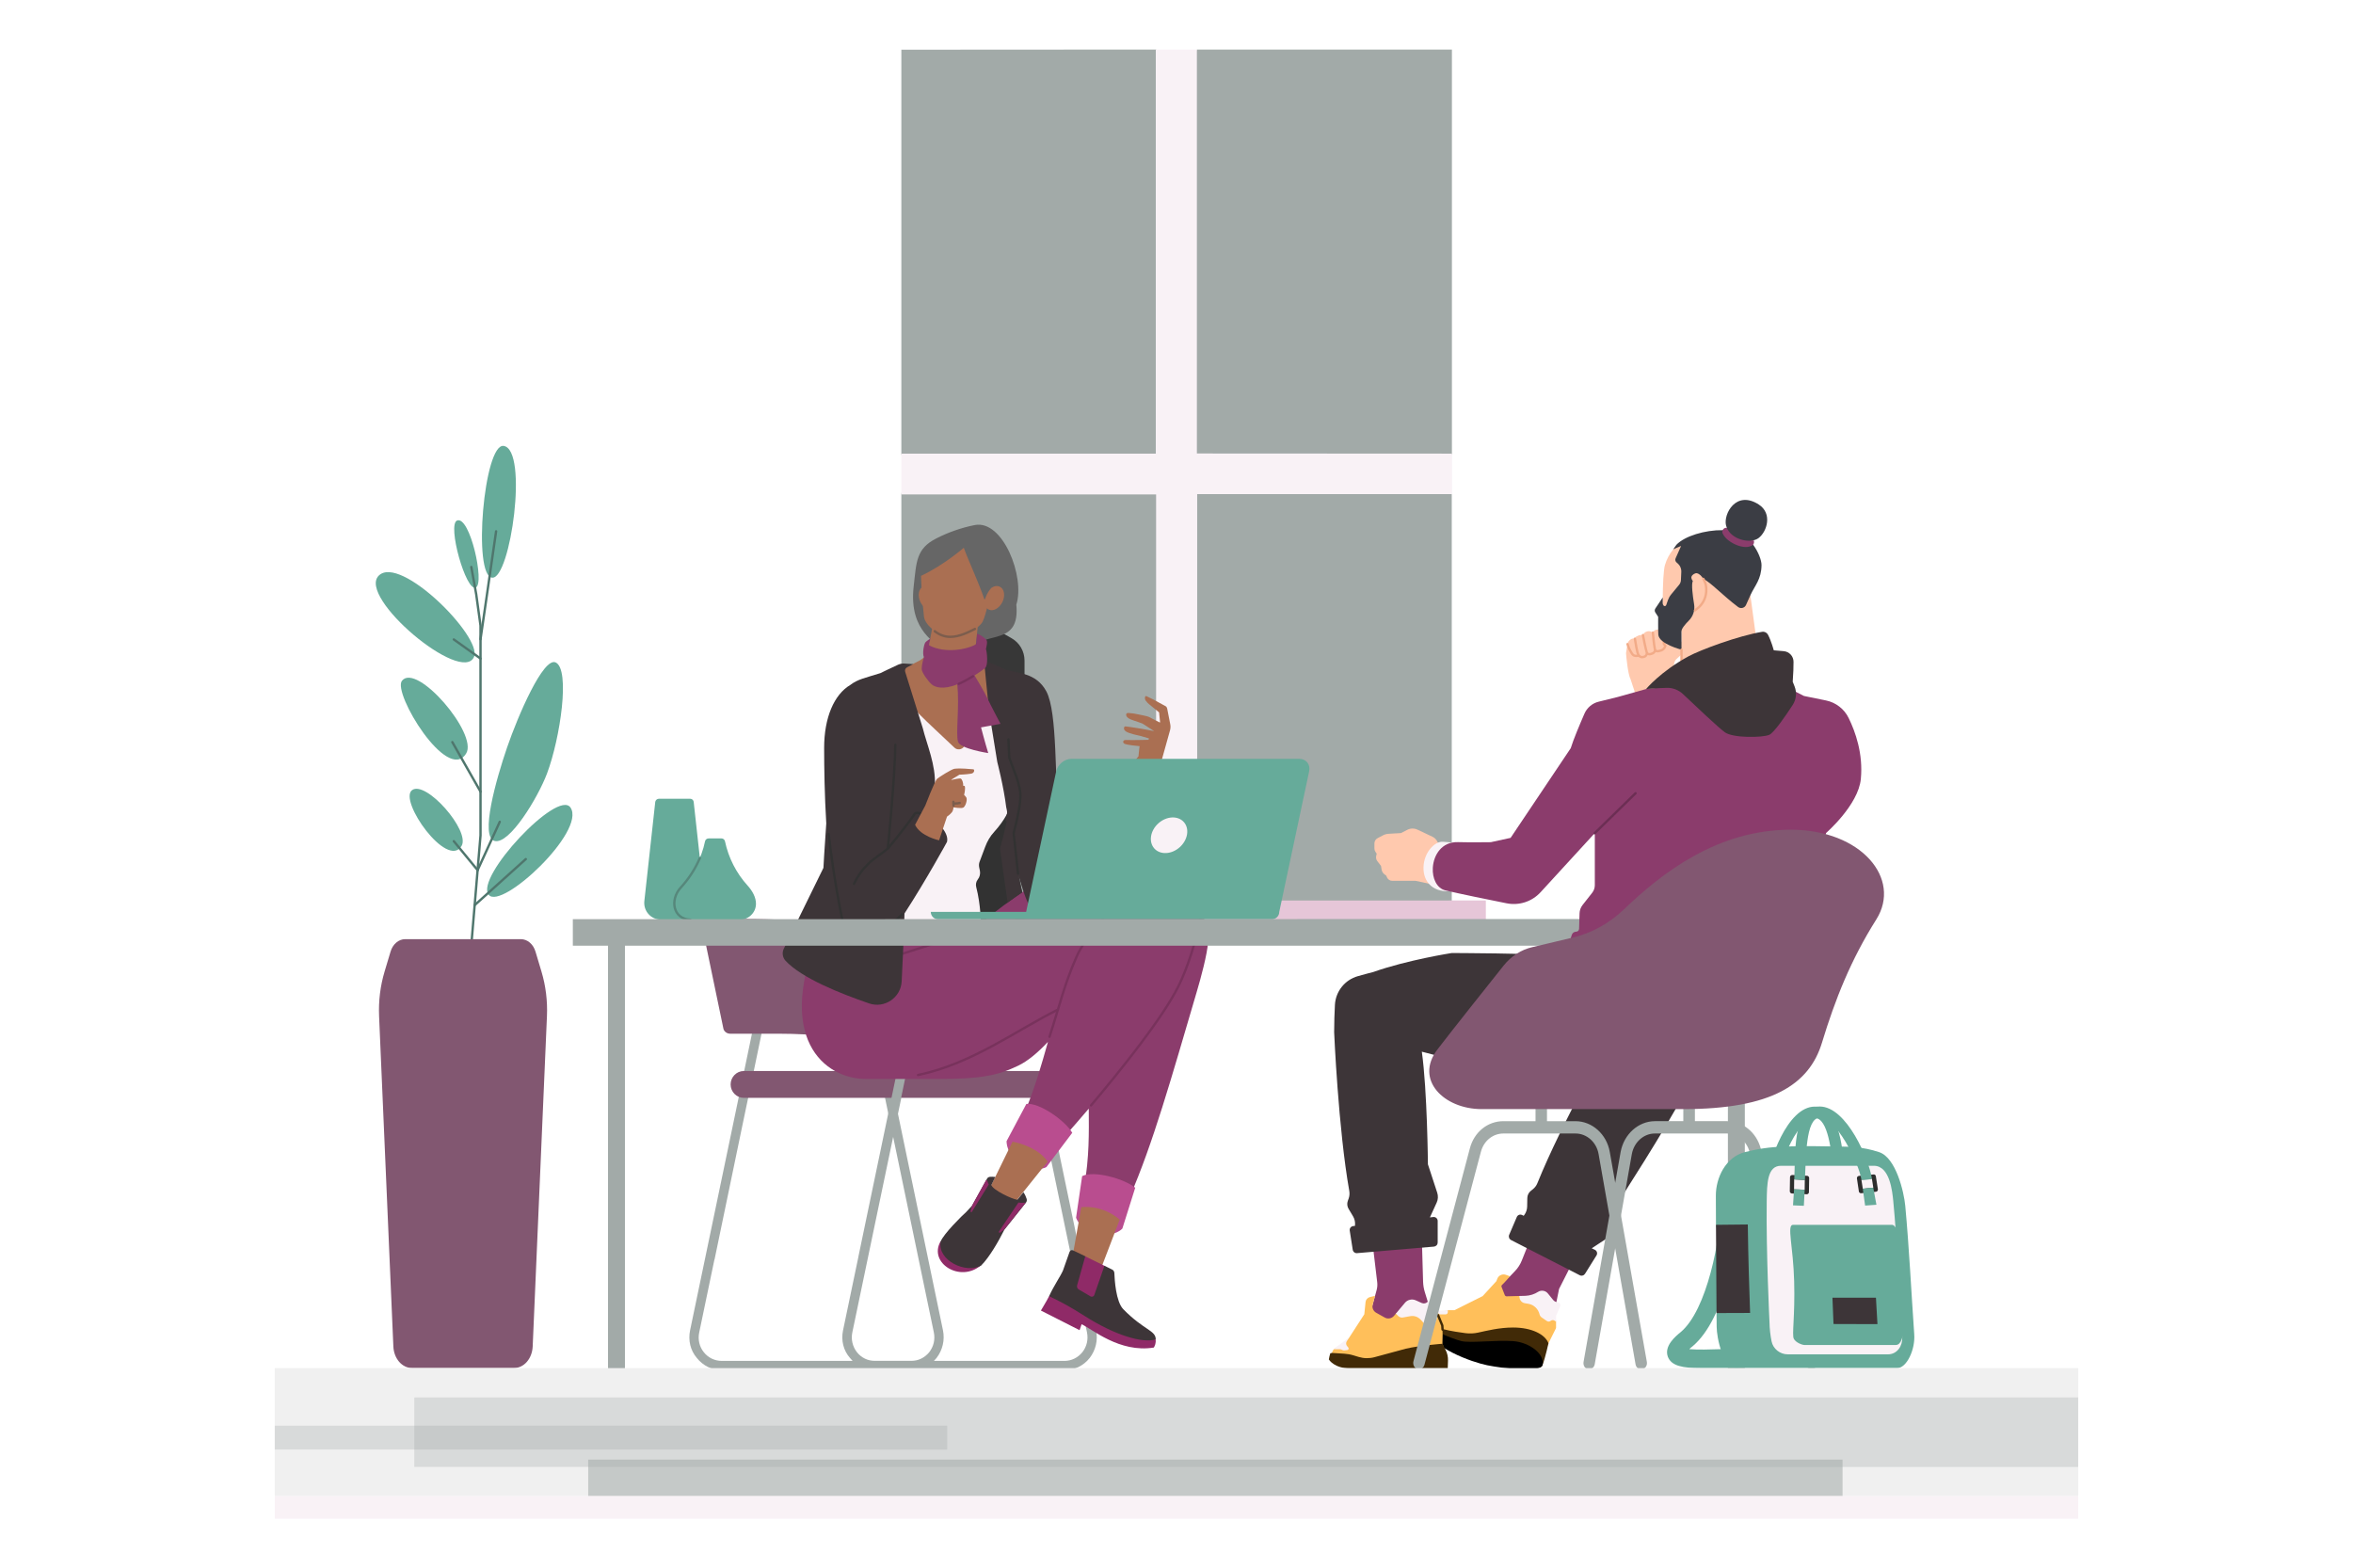 <svg width="2000" height="1333" viewBox="0 0 2000 1333" fill="none" xmlns="http://www.w3.org/2000/svg">
<path d="M766.133 42.244C766.133 42.113 766.133 42.113 766.133 42.244L982.542 42.113H982.66C986.174 49.272 1014.42 47.822 1017.45 42.113C1017.45 42.113 1017.45 42.113 1017.58 42.113H1233.97C1233.97 42.113 1234.1 42.113 1234.1 42.244V386.309C1234.1 386.309 1234.1 386.427 1233.97 386.427C1230.34 387.642 1230.34 417.949 1233.97 420.131C1233.97 420.131 1233.97 420.13 1233.97 420.248V769.774C1233.97 769.774 1233.97 769.891 1233.86 769.891H766.25C766.25 769.891 766.133 769.891 766.133 769.774V420.013C768.197 407.759 769.412 399.164 766.133 386.061V42.244Z" fill="#A2AAA8"/>
<path d="M1233.97 385.578C1233.97 385.46 1233.97 385.46 1233.97 385.578L1017.45 385.46C1017.45 385.46 1017.33 385.46 1017.33 385.342V42.244C1017.33 42.244 1017.33 42.113 1017.21 42.113H982.542C982.542 42.113 982.411 42.113 982.411 42.244V385.46C982.411 385.46 982.411 385.578 982.294 385.578H766.25C766.25 385.578 766.133 385.578 766.133 385.695V420.13C766.133 420.13 766.133 420.248 766.25 420.248H982.542C982.542 420.248 982.66 420.248 982.66 420.379V779.715C982.66 779.715 982.66 779.833 982.777 779.833H1017.45C1017.45 779.833 1017.58 779.833 1017.58 779.715V420.13C1017.58 420.13 1017.58 420.013 1017.7 420.013H1234.1C1234.1 420.013 1234.22 420.013 1234.22 419.882V385.578H1233.97Z" fill="#F9F2F6"/>
<path d="M737.043 765.524L1262.83 765.406C1262.83 765.406 1262.95 765.406 1262.95 765.524V793.649C1262.95 793.649 1262.95 793.78 1262.83 793.78H737.16C737.16 793.78 737.043 793.78 737.043 793.649V765.524Z" fill="#E6C6D8"/>
<path d="M586.529 1130.92L623.656 953.009L650.057 826.163C650.527 823.942 652.539 822.518 654.721 822.988C656.889 823.459 658.287 825.523 657.83 827.743L639.188 917.646H753.977C755.845 917.646 757.386 918.926 757.857 920.82L801.502 1130.76C803.213 1139.02 801.188 1147.58 796.067 1154.24C790.79 1160.9 783.017 1164.7 774.63 1164.7H613.714C605.328 1164.7 597.555 1160.9 592.277 1154.24C586.843 1147.89 584.818 1139.33 586.529 1130.92ZM598.182 1149.33C601.905 1154.08 607.496 1156.77 613.558 1156.77H774.473C780.535 1156.77 785.969 1154.08 789.849 1149.33C793.585 1144.56 794.983 1138.54 793.742 1132.51L750.711 925.745H637.477L631.272 955.386L607.496 1069.87C607.496 1070.2 607.339 1070.51 607.196 1070.83L594.302 1132.67C593.061 1138.54 594.459 1144.73 598.182 1149.33Z" fill="#A2AAA8"/>
<path d="M780.531 797.137C791.556 799.514 798.545 810.618 796.22 821.879L785.508 873.414C783.17 884.675 772.301 891.808 761.275 889.43C728.342 882.298 694.482 878.64 660.778 878.64H620.543C618.061 878.64 615.735 877.059 614.952 874.682L597.394 790.318C596.467 785.563 599.889 781.121 604.697 781.121H632.666C682.359 781.121 731.909 786.516 780.531 797.137Z" fill="#825771"/>
<path d="M632.198 910.359H892.683C898.888 910.359 903.865 915.441 903.865 921.777C903.865 928.126 898.888 933.194 892.683 933.194H890.201H882.115H765.772H757.699H632.198C626.136 933.194 621.016 928.126 621.016 921.777C621.016 915.598 625.98 910.359 632.198 910.359Z" fill="#825771"/>
<path d="M716.539 1130.92L729.59 1068.45C729.59 1068.45 729.59 1068.45 729.59 1068.29L780.067 826.163C780.537 823.942 782.562 822.518 784.73 822.988C786.912 823.459 788.31 825.523 787.84 827.743L765.932 933.192H766.089L724.469 1132.51C723.228 1138.38 724.625 1144.56 728.348 1149.33C732.072 1154.08 737.663 1156.77 743.724 1156.77H904.64C910.701 1156.77 916.136 1154.08 920.016 1149.33C923.752 1144.56 925.149 1138.54 923.908 1132.51L882.432 933.192H890.505L931.668 1130.76C933.379 1139.02 931.355 1147.58 926.234 1154.24C920.956 1160.9 913.183 1164.7 904.797 1164.7H743.881C735.494 1164.7 727.722 1160.9 722.444 1154.24C716.853 1147.89 714.828 1139.33 716.539 1130.92Z" fill="#A2AAA8"/>
<path d="M870.824 561.493V575.301C870.824 583.1 866.617 590.311 859.903 594.269L847.897 601.102C841.052 604.942 832.77 604.942 826.055 601.102L814.05 594.269C807.205 590.429 803.129 583.1 803.129 575.301V561.493C803.129 553.694 807.335 546.496 814.05 542.538L826.055 535.693C832.901 531.852 841.183 531.852 847.897 535.693L859.903 542.538C866.617 546.379 870.824 553.577 870.824 561.493Z" fill="#373737"/>
<path d="M828.696 446.27C852.458 441.828 871.427 490.32 863.863 513.965C867.103 548.896 838.664 536.408 824.738 550.934C815.136 556.695 800.975 559.099 799.891 552.489C797.853 546.375 772.04 537.845 776.612 498.367C779.003 477.714 778.532 466.309 796.05 457.557C805.169 452.867 816.808 448.556 828.696 446.27Z" fill="#666666"/>
<path d="M794.011 501.841C791.242 498.719 787.532 497.282 784.527 498.719C780.686 500.522 779.72 506.401 782.371 511.809C785.01 517.086 790.17 519.96 793.893 518.171C795.082 517.57 795.931 516.721 796.532 515.519L794.011 501.841Z" fill="#AA6F52"/>
<path d="M786.566 820.995L886.306 839.349L860.506 719.452L866.384 660.758L786.566 614.305V820.995Z" fill="#323232"/>
<path d="M698.713 786.781C711.306 789.786 721.039 793.025 728.472 796.147C731.241 782.705 791.607 779.818 813.567 780.654C818.009 780.785 833.737 785.226 833.737 785.226C897.474 729.772 992.889 692.437 1013.06 704.442C1019.06 708.283 1032.14 717.884 1033.7 732.894C1034.42 739.491 1023.61 767.343 1023.61 767.343C1023.01 770.7 1022.3 774.305 1021.58 777.898C1025.53 783.058 1027.34 790.269 1026.85 800.458C1026.25 810.909 1020.61 831.667 1017.13 843.32C995.41 917.128 979.93 972.217 960.244 1017.35L921.589 1008.1C925.913 983.739 925.56 962.981 925.429 942.34C910.55 959.859 899.629 971.864 899.629 971.864L871.66 943.895C880.191 922.889 885.233 905.123 890.746 885.567C882.111 894.803 873.581 901.883 865.664 905.724C848.015 914.254 833.502 917.128 797.734 917.128C793.162 917.128 746.238 917.128 736.271 917.128C701.235 917.363 656.453 882.562 698.713 786.781Z" fill="#8B3C6C"/>
<path d="M964.922 1009.56C955.568 1001.87 929.637 994.663 919.801 999.705L914.641 1035C914.641 1035 917.88 1046.16 932.995 1048.8C948.122 1051.44 954.001 1044.24 954.001 1044.24L964.922 1009.56Z" fill="#B94D8F"/>
<path d="M951.721 1036.67L928.912 1096.33L907.906 1089.01L919.075 1026.12C919.193 1026.12 935.993 1023.35 951.721 1036.67Z" fill="#AA6F52"/>
<path d="M891.711 1101.73C891.711 1101.49 892.181 1101.36 892.312 1101.36C896.387 1102.21 905.872 1100.89 926.629 1114.09C959.406 1134.86 970.209 1138.58 981.966 1138.1C982.084 1138.1 982.084 1138.22 982.201 1138.33C982.802 1141.82 981.365 1144.22 980.764 1145.41C951.476 1150.22 927.949 1129.33 919.314 1125.61L917.629 1130.65L884.748 1113.97C884.63 1113.97 890.026 1105.33 891.711 1101.73Z" fill="#8F2A67"/>
<path d="M903.472 1080.01L909.115 1064.04C909.599 1062.84 910.918 1062.24 912.12 1062.84L922.558 1067.88L926.398 1077.13L938.887 1075.93L945.366 1079.17C946.438 1079.64 947.039 1080.73 947.169 1081.93C947.404 1087.92 948.489 1106.29 954.72 1112.77C972.134 1130.65 982.454 1130.77 982.336 1138.47C971.049 1141.94 947.639 1134.98 921.839 1118.53C909.115 1110.5 904.19 1107.86 891.715 1101.73C895.673 1092.97 901.316 1084.93 903.472 1080.01Z" fill="#3D3538"/>
<path d="M915.473 1092.73L922.436 1067.88L938.752 1075.93L930.117 1100.77C929.634 1102.09 928.197 1102.56 926.995 1101.96L916.793 1095.97C915.708 1095.25 915.238 1093.93 915.473 1092.73Z" fill="#8F2A67"/>
<path d="M892.066 881.241C900.714 854.709 904.555 836.825 915.241 812.828C922.922 795.545 944.764 772.252 956.639 760.73" stroke="#78325C" stroke-width="2" stroke-linecap="round" stroke-linejoin="round"/>
<path d="M789.09 551.282L792.212 534.6C788.489 531.36 785.732 527.52 785.367 524.162C784.413 513.842 783.564 509.884 782.845 489.479C782.845 489.361 783.094 489.361 783.094 489.361C802.297 480.348 819.214 465.586 819.214 465.586C822.336 474.717 831.455 494.038 836.615 509.166C836.745 509.518 837.098 509.518 837.216 509.166C837.816 507.48 838.666 505.325 840.102 503.039C840.821 501.955 841.54 500.883 842.506 499.799C844.897 498.114 847.549 497.631 849.822 498.715C853.662 500.518 854.629 506.396 851.99 511.804C849.338 517.082 844.178 519.956 840.455 518.166C839.867 517.918 839.384 517.565 838.901 517.082C837.346 523.326 835.661 528.369 834.224 529.923C833.257 531.008 832.186 532.079 830.984 533.163L828.097 561.132C828.097 561.132 840.103 566.893 845.628 568.33C845.628 568.33 842.506 631.949 826.294 641.433C790.409 662.426 778.77 599.303 763.172 570.969L781.291 561.615C785.484 559.564 788.371 555.724 789.09 551.282Z" fill="#AA6F52"/>
<path d="M714.679 602.545L746.358 578.417C750.565 575.059 756.809 576.131 759.8 580.69C773.491 601.461 786.215 611.663 811.179 635.425C813.57 637.829 817.658 637.346 819.461 634.472C827.979 621.866 841.539 599.423 848.736 579.618C848.736 581.291 852.342 631.585 852.577 633.022C857.62 661.827 860.258 670.475 859.671 680.912C859.305 687.039 853.779 697.477 845.144 706.961C841.656 710.684 839.135 715.126 837.345 719.92C836.143 723.042 834.693 727.131 832.655 732.409C832.054 733.963 831.937 735.648 832.303 737.334L832.904 740.207C833.374 742.729 832.773 745.485 831.101 747.536C829.664 749.326 829.18 751.847 829.781 754.016C833.74 769.378 833.74 785.342 833.74 785.342C824.256 790.267 766.881 807.301 736.038 795.897C719.591 795.544 712.393 594.981 714.679 602.545Z" fill="#F9F2F6"/>
<path d="M752 815.352C798.336 801.061 830.381 789.421 862.177 782.224C911.27 771.185 948.605 768.781 948.605 768.781" stroke="#78325C" stroke-width="2" stroke-linecap="round" stroke-linejoin="round"/>
<path d="M854.744 569.17C864.228 572.423 880.544 571.339 889.31 587.538C899.146 605.905 896.155 663.397 900.348 700.118L920.27 687.408C924.241 684.886 927.834 681.882 931.073 678.394L950.525 657.636C951.478 656.669 952.928 656.199 954.248 656.669C959.16 658.355 971.4 663.279 978.01 673.835C978.846 675.154 978.729 676.722 977.762 677.924C972.132 685.239 950.878 712.241 930.355 737.689C918.715 752.215 903.235 764.691 892.183 772.503C885.586 777.062 876.586 774.423 873.464 767.095C870.459 759.897 868.421 753.3 865.782 744.534L868.787 758.577C864.345 761.582 859.904 764.691 855.462 767.944L848.865 721.373C848.865 721.373 853.176 705.879 855.945 691.483C856.298 689.681 855.462 687.76 855.227 685.958C853.176 668.923 847.663 647.669 847.663 647.669L840.7 604.82C838.898 585.016 836.742 568.099 836.742 561.254L854.744 569.17Z" fill="#3D3538"/>
<path d="M699.901 737.689C699.901 737.689 700.75 721.372 702.305 699.883C700.868 675.755 700.502 652.828 700.502 635.676C700.502 610.111 708.915 590.307 722.828 582.142C729.072 577.335 735.316 576.263 748.275 572.175C748.275 572.175 758.36 567.25 763.403 564.977C765.088 564.258 766.878 563.892 768.68 564.01L776.244 564.493L770.966 567.25C769.516 567.981 768.929 569.536 769.399 571.09L784.291 618.746C787.884 633.155 795.565 650.438 794.611 667.721C794.363 672.763 792.573 680.562 788.968 693.286C795.683 697.009 806.969 707.682 804.931 715.611C804.931 715.611 787.531 747.538 768.798 776.461C768.445 791.706 767.361 815.468 766.407 834.188C765.676 847.996 751.881 857.363 738.791 852.921C714.911 844.757 681.299 831.432 667.622 816.553C665.1 813.783 664.617 809.707 666.185 806.468L699.901 737.689Z" fill="#3D3538"/>
<path d="M704.344 708.887C708.785 746.457 713.593 770.938 717.551 789.305C720.19 799.625 732.195 805.269 740.961 799.273C749.961 793.028 759.798 784.38 766.643 777.182" stroke="#323232" stroke-width="2" stroke-linecap="round" stroke-linejoin="round"/>
<path d="M760.999 633.027C760.763 660.395 754.637 721.245 754.637 721.245C762.684 711.774 774.206 696.881 777.446 691.839C778.282 690.402 781.639 690.52 786.329 693.171" stroke="#323232" stroke-width="2" stroke-linecap="round" stroke-linejoin="round"/>
<path d="M857.145 628.465L857.863 644.076C859.901 650.438 865.779 662.913 867.099 672.763C867.948 678.759 866.498 689.197 861.586 708.165L865.296 742.613" stroke="#323232" stroke-width="2" stroke-linecap="round" stroke-linejoin="round"/>
<path d="M786.567 546.011C787.534 544.809 790.774 542.771 790.774 542.771L789.69 548.532C803.615 555.861 822.453 551.889 829.664 547.578L830.5 538.695C833.256 539.296 837.097 542.536 838.181 543.607C839.618 545.175 838.782 548.049 838.064 551.654C839.017 554.776 839.984 565.58 837.345 567.735C834.458 570.139 831.454 572.177 828.344 574.097C829.899 576.501 837.097 588.977 838.665 592.347C841.656 598.709 850.422 615.273 850.422 615.273L833.857 618.265C833.857 618.265 837.345 631.59 839.984 640.107C839.984 640.107 816.091 636.514 814.301 630.505C812.25 623.556 815.621 601.099 813.7 581.661C801.577 586.586 794.615 584.065 791.976 581.779C788.736 579.022 783.445 571.458 783.445 568.82C783.445 563.66 785.366 558.735 785.366 558.735C783.694 555.377 785.483 547.213 786.567 546.011Z" fill="#8B3C6C"/>
<path d="M827.01 574.812C824.854 576.132 818.976 579.62 814.887 581.292" stroke="#78325C" stroke-width="2" stroke-linecap="round" stroke-linejoin="round"/>
<path d="M794.496 536.526C798.454 539.648 803.131 541.333 807.573 541.333C815.62 541.333 823.301 537.244 828.696 534.605" stroke="#7C5D4D" stroke-width="2" stroke-linecap="round" stroke-linejoin="round"/>
<path d="M967.692 642.874C967.927 639.151 968.646 634.226 968.646 634.226C966.49 634.108 958.091 633.155 956.288 632.423C954.002 631.587 954.368 629.432 956.04 629.066C957.006 628.831 959.88 629.183 963.003 629.066C967.209 628.948 971.651 628.948 971.651 628.948L976.21 628.831L976.575 627.629L969.482 625.591C967.562 625.108 959.528 623.553 956.889 621.633C954.485 619.947 955.321 617.426 956.523 617.426C959.41 617.661 970.331 619.464 970.331 619.464L980.769 621.384C980.886 621.384 980.886 621.267 980.769 621.267L971.05 615.023C965.772 612.985 961.448 612.031 959.162 610.463C956.405 608.661 956.641 605.787 959.162 606.022C960.129 606.139 963.852 606.505 963.852 606.505C967.927 607.341 975.243 608.661 976.575 609.379C978.966 610.699 984.257 613.35 985.694 614.069C985.811 614.186 986.046 614.069 986.046 613.821L985.21 605.538C985.21 605.538 978.012 599.66 976.693 598.576C975.844 597.857 974.89 597.021 973.688 595.336C972.735 593.899 973.088 590.777 974.773 591.861C975.125 592.096 977.412 593.18 977.412 593.18L980.168 594.5C984.845 597.021 988.097 598.824 990.736 600.261C991.455 600.627 991.807 601.345 992.056 602.181L994.694 615.623C995.047 617.426 994.93 619.229 994.459 620.901L985.446 653.194C984.609 656.199 983.29 658.955 981.605 661.476L973.205 673.834C973.205 673.834 960.129 668.922 954.25 658.837L967.692 642.874Z" fill="#AA6F52"/>
<path d="M911.401 962.865C905.274 952.414 883.184 936.934 872.381 938.371L855.581 969.945C855.581 969.945 854.862 981.585 868.187 989.266C881.512 996.947 889.428 992.022 889.428 992.022L911.401 962.865Z" fill="#B94D8F"/>
<path d="M890.512 987.348L857.618 1028.39L838.898 1014.83L860.623 970.418C860.623 970.418 881.146 973.788 890.512 987.348Z" fill="#AA6F52"/>
<path d="M799.768 1055.28L833.733 1075.33C833.851 1075.33 833.851 1075.45 833.851 1075.45C816.215 1090.69 788.847 1073.53 799.52 1055.04C799.651 1055.16 799.768 1055.16 799.768 1055.28Z" fill="#8F2A67"/>
<path d="M786.449 684.756C786.449 684.756 794.496 663.763 796.534 661.96C798.088 660.641 808.892 653.678 811.413 653.43C817.54 652.829 823.536 653.678 827.377 653.913C828.461 654.031 828.461 657.27 825.221 657.636C820.649 658.355 815.489 658.472 815.489 658.472L808.657 662.679C808.539 662.796 808.657 662.914 808.774 662.914C810.577 662.561 815.62 661.359 816.691 661.83C817.775 662.431 818.859 665.318 818.729 667.839C818.729 667.839 818.729 667.956 818.859 667.956C819.094 667.956 819.813 667.839 820.061 668.322C820.649 670.36 819.813 674.318 819.46 675.638C819.46 675.638 821.25 677.44 821.498 678.159C822.217 680.197 820.78 685.004 818.977 686.324C817.292 687.525 810.459 686.206 810.459 686.206C810.459 686.206 810.329 688.962 809.009 690.517C807.337 692.568 804.934 694.122 804.934 694.122L798.206 714.292C798.206 714.292 782.373 710.922 777.801 701.085L786.449 684.756Z" fill="#AA6F52"/>
<path d="M810.328 681.516C810.576 684.52 810.459 684.886 810.459 684.886" stroke="#7C5D4D" stroke-width="2" stroke-linecap="round" stroke-linejoin="round"/>
<path d="M810.461 682.968C810.461 682.968 813.818 683.085 815.739 682.484" stroke="#7C5D4D" stroke-width="2" stroke-linecap="round" stroke-linejoin="round"/>
<path d="M1020.74 778.621C1016.53 800.711 1009.21 823.037 1001.65 838.282C988.091 865.519 952.794 909.452 927.359 939.576" stroke="#78325C" stroke-width="2" stroke-linecap="round" stroke-linejoin="round"/>
<path d="M754.637 721.238C749.359 725.68 742.514 729.886 738.072 734.21C733.748 738.404 729.32 743.812 725.832 751.376" stroke="#323232" stroke-width="2" stroke-linecap="round" stroke-linejoin="round"/>
<path d="M780.316 913.771C826.287 904.169 864.092 875.6 899.142 858.199" stroke="#78325C" stroke-width="2" stroke-linecap="round" stroke-linejoin="round"/>
<path d="M799.524 1055.27C802.046 1048.8 817.892 1033.08 821.249 1030.19L826.174 1024.92L838.898 1001.99C839.381 1001.02 840.335 1000.42 841.419 1000.3C842.621 1000.19 844.175 1000.19 845.978 1000.42L842.621 1007.38C844.424 1011.83 860.505 1019.39 864.698 1019.76L869.871 1013.39C871.426 1015.55 872.144 1017.59 872.628 1019.04C872.98 1020.23 872.745 1021.43 871.909 1022.39L853.659 1045.32C848.865 1054.92 841.053 1068.6 833.973 1075.68C821.014 1083.01 796.533 1071.36 799.524 1055.27Z" fill="#3D3538"/>
<path d="M871.909 1022.14C871.909 1022.14 868.421 1022.75 865.664 1022.14L849.1 1046.76C848.617 1047.36 849.466 1048.19 850.067 1047.71L853.542 1045.07L871.909 1022.14Z" fill="#8F2A67"/>
<path d="M839.133 1003.54C839.616 1005.23 840.452 1006.78 840.452 1006.78L826.056 1030.08C825.691 1030.68 824.855 1030.31 824.972 1029.59L826.174 1024.8L838.062 1003.31C838.297 1002.94 839.015 1002.94 839.133 1003.54Z" fill="#8F2A67"/>
<path d="M855.342 766.257C855.342 766.257 852.22 744.885 848.98 721.24C848.98 721.24 852.821 707.079 854.624 698.68" stroke="#323232" stroke-width="2" stroke-linecap="round" stroke-linejoin="round"/>
<path d="M872.205 775.099L897.704 655.777C898.946 649.833 904.772 645 910.703 645H1104.3C1110.25 645 1114.09 649.833 1112.72 655.777L1087.35 775.099C1087.35 778.561 1084.5 781.409 1081.04 781.409H797.442C793.981 781.409 791.25 778.691 791.133 775.216V775.099C791.133 775.099 791.133 775.099 791.25 775.099H872.205Z" fill="#66AB9A"/>
<path d="M981.167 721.224C976.137 715.633 977.666 706.057 984.563 699.852C991.487 693.621 1001.17 693.111 1006.2 698.716C1011.23 704.307 1009.7 713.869 1002.79 720.088C995.876 726.319 986.196 726.828 981.167 721.224Z" fill="#F9F2F6"/>
<path d="M388.551 442.415C379.864 445.654 396.128 503.552 404.489 499.384C412.144 495.557 399.446 438.339 388.551 442.415Z" fill="#66AB9A"/>
<path d="M398.898 823.752L408.422 710.126V531.758L404.764 505.095L400.597 481.934" stroke="#4F766D" stroke-width="2" stroke-linecap="round" stroke-linejoin="round"/>
<path d="M472.284 563.071C484.877 568.858 476.203 627.448 465.008 657.337C457.301 677.899 433.016 718.082 420.409 714.816C407.79 711.55 421.716 662.353 431.043 635.22C440.357 608.088 461.873 558.29 472.284 563.071Z" fill="#66AB9A"/>
<path d="M424.778 698.535L405.953 739.607" stroke="#4F766D" stroke-width="2" stroke-linecap="round" stroke-linejoin="round"/>
<path d="M392.274 719.127C400.086 706.311 361.901 662.849 350.222 671.641C338.544 680.42 380.125 739.061 392.274 719.127Z" fill="#66AB9A"/>
<path d="M402.896 558.408C410.368 541.7 340.139 470.961 321.876 489.328C303.627 507.682 392.301 582.079 402.896 558.408Z" fill="#66AB9A"/>
<path d="M396.258 640.39C406.422 623.721 354.129 562.741 341.64 578.678C333.515 589.051 380.478 666.282 396.258 640.39Z" fill="#66AB9A"/>
<path d="M484.912 686.427C474.095 670.385 403.487 745.892 415.375 760.575C426.244 774.004 498.432 706.479 484.912 686.427Z" fill="#66AB9A"/>
<path d="M428.189 379.044C411.311 376.222 401.552 490.096 418.456 491.037C433.91 491.886 449.299 382.584 428.189 379.044Z" fill="#66AB9A"/>
<path d="M408.423 672.893L384.465 630.789" stroke="#4F766D" stroke-width="2" stroke-linecap="round" stroke-linejoin="round"/>
<path d="M408.419 559.765L385.715 543.527" stroke="#4F766D" stroke-width="2" stroke-linecap="round" stroke-linejoin="round"/>
<path d="M408.418 543.38L421.677 451.609" stroke="#4F766D" stroke-width="2" stroke-linecap="round" stroke-linejoin="round"/>
<path d="M405.95 739.612L385.715 715" stroke="#4F766D" stroke-width="2" stroke-linecap="round" stroke-linejoin="round"/>
<path d="M403.453 769.366L446.928 730.215" stroke="#4F766D" stroke-width="2" stroke-linecap="round" stroke-linejoin="round"/>
<path d="M326.879 825.866L331.974 808.844C332.901 805.748 334.587 803.07 336.807 801.189C339.015 799.308 341.654 798.289 344.358 798.289H442.752C445.456 798.289 448.095 799.308 450.316 801.189C452.537 803.07 454.222 805.748 455.149 808.844L460.244 825.866C463.876 837.963 465.456 850.843 464.895 863.711L452.772 1144.55C452.55 1149.49 450.799 1154.12 447.86 1157.52C444.934 1160.92 441.028 1162.8 436.991 1162.8H350.132C346.082 1162.8 342.19 1160.89 339.25 1157.52C336.324 1154.12 334.561 1149.49 334.352 1144.55L322.216 863.711C321.667 850.843 323.248 837.963 326.879 825.866Z" fill="#825771"/>
<path d="M559.928 678.953H586.747C588.184 678.953 589.425 680.103 589.608 681.527L598.896 765.982C599.863 774.316 593.253 781.684 584.827 781.684H561.757C553.331 781.684 546.812 774.408 547.674 765.982L556.962 681.527C557.25 680.103 558.491 678.953 559.928 678.953Z" fill="#66AB9A"/>
<path d="M578.413 754.681C588.654 743.486 596.218 729.978 599.288 715.047C599.575 713.61 600.908 712.656 602.345 712.656H613.266C614.703 712.656 615.944 713.701 616.231 715.138C619.197 729.116 625.807 742.14 635.474 752.774C639.497 757.177 642.659 762.82 642.567 768.372C642.463 775.844 636.245 781.788 628.681 781.788H586.747C571.803 781.109 569.412 764.649 578.413 754.681Z" fill="#66AB9A"/>
<path d="M586.837 781.788C571.801 781.109 569.411 764.741 578.411 754.682C585.309 747.223 590.952 738.601 594.884 729.312" stroke="#56877B" stroke-width="2" stroke-linecap="round"/>
<path d="M516.809 792.478C516.809 792.309 516.809 792.309 516.809 792.478L531.087 792.309C531.087 792.309 531.191 792.309 531.191 792.478V1164.6C531.191 1164.6 531.191 1164.76 531.087 1164.76H516.913C516.913 1164.76 516.809 1164.76 516.809 1164.6V792.478Z" fill="#A2AAA8"/>
<path d="M1468.68 792.478C1468.78 792.309 1468.68 792.309 1468.68 792.478L1482.96 792.309C1482.96 792.309 1483.06 792.309 1483.06 792.478V1164.6C1483.06 1164.6 1483.06 1164.76 1482.96 1164.76H1468.78C1468.78 1164.76 1468.68 1164.76 1468.68 1164.6V792.478Z" fill="#A2AAA8"/>
<path d="M486.895 781.293C486.895 781.137 486.895 781.137 486.895 781.293L1512.98 781.137C1512.98 781.137 1513.08 781.137 1513.08 781.293V803.658C1513.08 803.658 1513.08 803.815 1512.98 803.815H486.999C486.999 803.815 486.895 803.815 486.895 803.658V781.293Z" fill="#A2AAA8"/>
<path d="M1346.33 1053.9L1325.18 1095.57L1320.67 1117.82C1320.67 1117.82 1293.37 1112.83 1277.91 1106.32L1272.41 1093.35L1283.45 1084.86L1287.71 1080.42C1290.22 1077.82 1292.18 1074.76 1293.51 1071.42L1306.05 1039.96L1346.33 1053.9Z" fill="#8B3C6C"/>
<path d="M1322.62 1123.4V1128.49C1322.62 1128.73 1322.57 1128.95 1322.47 1129.16L1316.17 1141.75C1315.24 1143.35 1313.28 1150.35 1309.17 1158.51C1309.12 1158.63 1308.74 1159.53 1308.65 1159.55C1306.86 1159.62 1305 1160.04 1303.11 1160.04C1286.26 1160.04 1219.11 1146.21 1208.75 1124.99L1210.77 1122.77L1211.38 1118.92C1211.38 1118.92 1213.2 1115.47 1220.3 1114.46C1220.72 1114.4 1221.12 1114.35 1221.54 1114.29C1225.59 1114.57 1226.27 1115.08 1230.62 1113.68C1233.96 1113.59 1236.3 1113.65 1236.3 1113.65L1260.21 1101.7L1271.85 1089.03L1272.66 1086.95C1273.21 1085.54 1274.26 1084.4 1275.63 1083.79C1277.01 1083.15 1278.56 1083.1 1279.99 1083.6L1283.47 1084.85C1283.47 1084.85 1279.14 1089.92 1276.65 1092.24C1276.43 1092.45 1276.29 1092.71 1276.22 1093C1276.16 1093.28 1276.18 1093.58 1276.29 1093.85L1279.03 1100.81C1279.16 1101.13 1279.38 1101.4 1279.67 1101.58C1279.96 1101.78 1280.3 1101.87 1280.64 1101.87L1291.38 1101.58C1293.7 1101.88 1296.05 1102.05 1298.4 1102.12C1305.34 1102.12 1307.85 1099.26 1310.46 1099.26C1315.1 1099.26 1316.39 1107.97 1322.61 1109.13C1323.08 1109.21 1324.24 1109.02 1324.24 1109.73C1324.24 1109.96 1321.85 1117.6 1321.85 1118.59C1321.85 1118.97 1321.83 1118.23 1322.62 1123.4Z" fill="#FFBF5A"/>
<path d="M1221.54 1114.29C1224.62 1113.91 1227.91 1113.76 1230.62 1113.68V1115.33C1230.62 1115.57 1230.57 1115.82 1230.47 1116.06C1230.38 1116.28 1230.23 1116.49 1230.06 1116.67C1229.89 1116.84 1229.68 1116.98 1229.44 1117.08C1229.21 1117.17 1228.97 1117.22 1228.72 1117.22H1224.14C1223.77 1117.22 1223.42 1117.12 1223.12 1116.92C1222.82 1116.74 1222.57 1116.46 1222.41 1116.14L1221.54 1114.29Z" fill="#F9F2F6"/>
<path d="M1291.38 1101.58L1296.7 1101.44C1300.52 1101.26 1304.23 1100.08 1307.43 1098.02C1308.75 1097.21 1310.3 1096.92 1311.82 1097.18C1313.33 1097.44 1314.71 1098.24 1315.67 1099.44L1320.21 1105.03C1320.68 1105.57 1321.24 1106.02 1321.88 1106.35C1322.52 1106.68 1323.21 1106.87 1323.92 1106.92C1324.32 1106.96 1324.71 1107.09 1325.05 1107.32C1325.41 1107.54 1325.69 1107.84 1325.9 1108.19C1326.1 1108.54 1326.22 1108.94 1326.24 1109.35C1326.27 1109.75 1326.2 1110.15 1326.05 1110.53L1322.75 1118.2C1322.66 1118.41 1322.62 1118.63 1322.62 1118.85V1123.41L1321.37 1122.56C1320.87 1122.24 1320.27 1122.07 1319.68 1122.09C1319.08 1122.12 1318.51 1122.34 1318.04 1122.73C1317.59 1123.1 1317.04 1123.32 1316.46 1123.35C1315.87 1123.37 1315.29 1123.22 1314.81 1122.88L1310.49 1119.9C1309.53 1119.26 1308.85 1118.29 1308.57 1117.17C1308.04 1114.91 1306.87 1112.87 1305.18 1111.28C1303.5 1109.68 1301.38 1108.62 1299.1 1108.24L1296.06 1107.72C1294.93 1107.53 1293.88 1106.98 1293.07 1106.15C1292.28 1105.33 1291.75 1104.26 1291.6 1103.12L1291.38 1101.58Z" fill="#F9F2F6"/>
<path d="M1264.02 1158.56C1251.05 1155.92 1214.42 1145.25 1208.75 1124.99L1210.77 1122.77C1216.43 1128.9 1236.37 1132.03 1245.63 1133.18C1249.19 1133.64 1252.81 1133.48 1256.33 1132.72C1263.59 1131.17 1274.2 1128.39 1286.14 1128.39C1301.91 1128.39 1313.27 1134.19 1316.17 1141.75C1316.17 1141.75 1313.51 1153.97 1311.08 1160.46C1308.65 1166.94 1276.99 1161.2 1264.02 1158.56Z" fill="#412A07"/>
<path d="M1242.26 1139.95C1249.83 1141.76 1271.75 1138.9 1286.1 1139.95C1300.46 1140.98 1313.44 1151.35 1311.07 1160.46C1308.64 1166.94 1277.02 1163.08 1264.05 1160.46C1251.37 1157.87 1216 1145.8 1209.15 1126.31C1209.02 1125.93 1208.99 1125.51 1209.07 1125.09C1209.15 1124.7 1209.34 1124.32 1209.62 1124.02C1212.23 1128.99 1234.7 1138.12 1242.26 1139.95Z" fill="black"/>
<path d="M1421.3 548.986C1421.28 548.986 1421.27 548.986 1421.26 548.986C1421.25 548.986 1421.23 548.986 1421.23 548.973C1421.22 548.96 1421.21 548.96 1421.21 548.947L1421.19 548.921L1420.96 546.87C1420.85 545.877 1420.49 544.936 1419.9 544.113C1418.01 541.449 1413.55 535.465 1411.64 535.034C1410.26 534.825 1408.84 534.943 1407.49 535.374C1406.54 535.661 1405.71 536.302 1405.22 537.164L1404.94 537.647C1404.93 537.66 1404.9 537.673 1404.89 537.686C1404.86 537.686 1404.85 537.686 1404.84 537.673L1403.61 537.033C1402.56 536.484 1401.36 536.354 1400.24 536.667L1399.68 536.824C1398.53 537.151 1397.56 537.895 1396.96 538.927L1396.46 539.763C1396.46 539.776 1396.45 539.776 1396.44 539.789C1396.42 539.789 1396.41 539.803 1396.4 539.803L1394.18 539.789C1393.8 539.789 1393.41 539.868 1393.05 540.025L1391.23 540.848C1390.82 541.017 1390.47 541.292 1390.19 541.631C1389.92 541.984 1389.74 542.389 1389.64 542.82C1389.64 542.833 1389.64 542.846 1389.63 542.859C1389.62 542.859 1389.62 542.872 1389.61 542.872C1389.61 542.872 1389.59 542.885 1389.58 542.885C1389.57 542.885 1389.55 542.885 1389.55 542.885C1388.9 542.703 1388.22 542.676 1387.55 542.82C1386.89 542.964 1386.27 543.251 1385.75 543.682L1385.29 544.061C1384.25 544.923 1383.54 546.138 1383.32 547.484L1382.13 554.878C1382.09 555.113 1382.08 555.335 1382.11 555.557C1382.32 558.039 1383.65 573.245 1386 577.491V577.504L1393.8 601.109C1393.8 601.122 1393.81 601.122 1393.81 601.135C1393.81 601.135 1393.84 601.148 1393.84 601.162C1393.85 601.162 1393.86 601.162 1393.88 601.162C1393.89 601.162 1393.89 601.162 1393.9 601.162L1424.68 585.342C1424.69 585.329 1424.72 585.316 1424.72 585.302C1424.73 585.289 1424.73 585.276 1424.72 585.263L1421.61 573.65C1421.44 572.997 1421.42 572.317 1421.53 571.651L1423.11 563.552C1423.36 562.259 1424.01 561.07 1424.99 560.168L1432.61 553.193C1432.62 553.18 1432.62 553.18 1432.64 553.18L1436.78 551.703C1436.78 551.703 1436.79 551.703 1436.8 551.703C1437.07 551.716 1440.88 551.86 1443.74 552.252C1445.79 552.526 1445.65 547.353 1440.2 545.381C1438.42 544.767 1436.58 544.336 1434.71 544.1C1432.91 543.852 1431.07 544.244 1429.51 545.198L1425.9 547.405L1425.88 547.418L1421.3 548.986Z" fill="#FFC9AE"/>
<path d="M1396.46 539.801C1396.46 539.801 1398.76 551.95 1399.95 555.412" stroke="#F2AB88" stroke-width="2" stroke-linecap="round" stroke-linejoin="round"/>
<path d="M1404.91 537.707C1404.91 537.707 1405.72 548.432 1406.88 552.795" stroke="#F2AB88" stroke-width="2" stroke-linecap="round" stroke-linejoin="round"/>
<path d="M1389.63 542.91C1390.36 546.281 1391.12 554.563 1393 557.306" stroke="#F2AB88" stroke-width="2" stroke-linecap="round" stroke-linejoin="round"/>
<path d="M1414.24 540.973L1414.2 547.348L1415.54 548.85L1415.26 549.621C1415 550.365 1414.57 551.032 1414.02 551.593C1413.46 552.155 1412.79 552.573 1412.05 552.834C1410.63 553.344 1408.9 553.775 1407.82 553.422L1406.88 552.808L1406.56 553.527C1406.37 553.971 1406.09 554.376 1405.73 554.689C1405.37 555.029 1404.96 555.277 1404.51 555.434L1403.22 555.878C1402.76 556.048 1402.28 556.113 1401.78 556.061C1401.3 556.022 1400.83 555.891 1400.4 555.656L1399.94 555.408L1399.47 556.492C1399.27 556.962 1398.96 557.367 1398.57 557.694C1398.16 558.02 1397.69 558.23 1397.2 558.321L1396.27 558.504C1395.82 558.582 1395.38 558.582 1394.94 558.465C1394.51 558.36 1394.1 558.164 1393.75 557.89L1393 557.302L1390.99 557.511C1390.26 557.589 1389.52 557.472 1388.85 557.158C1388.18 556.832 1387.61 556.335 1387.22 555.708C1386.13 554.049 1385.18 552.286 1384.37 550.47L1383.34 547.478" stroke="#F2AB88" stroke-width="2" stroke-linecap="round" stroke-linejoin="round"/>
<path d="M1223.62 719.111L1221.55 715.061C1220.68 713.376 1219.29 712.031 1217.57 711.221L1204.76 705.185C1203.41 704.558 1201.94 704.245 1200.46 704.271C1198.99 704.284 1197.52 704.663 1196.2 705.342L1190.81 708.112L1180.24 708.726C1178.58 708.817 1176.96 709.274 1175.48 710.045L1170.87 712.475C1170.08 712.893 1169.41 713.533 1168.95 714.304C1168.48 715.075 1168.23 715.963 1168.23 716.864V721.28C1168.23 722.299 1168.55 723.291 1169.14 724.141L1170.17 725.643C1170.18 725.643 1170.19 725.656 1170.19 725.669C1170.19 725.682 1170.19 725.695 1170.18 725.708C1169.93 726.466 1169.76 727.263 1169.66 728.06C1169.48 729.431 1169.84 730.816 1170.68 731.913L1173.84 736.054L1174.36 739.216C1174.65 740.849 1175.55 742.299 1176.88 743.278L1178.27 744.297L1178.92 745.774C1179.3 746.649 1179.91 747.394 1180.71 747.903C1181.51 748.426 1182.42 748.7 1183.37 748.7H1214.52L1223.62 719.111Z" fill="#FFC9AE"/>
<path d="M1208.38 1047.18L1209.59 1089.38C1209.68 1092.37 1210.17 1095.35 1211.05 1098.22L1216.39 1115.58C1216.39 1115.58 1190.03 1124.26 1173.35 1125.93L1164.01 1118.92L1170.1 1096.59C1170.71 1094.37 1170.88 1092.06 1170.59 1089.77L1166.35 1054.19L1208.38 1047.18Z" fill="#8B3C6C"/>
<path d="M1146.34 1018.72C1147.06 1016.65 1147.24 1014.45 1146.86 1012.3C1137.47 959.332 1134 877.359 1134 877.359C1134 869.011 1134.3 860.873 1134.66 854.067C1134.96 848.515 1137 843.185 1140.48 838.822C1143.94 834.458 1148.69 831.31 1154.05 829.769C1161.04 827.757 1167.24 826.215 1167.24 826.215C1196.3 815.935 1233.88 810.082 1233.88 810.082C1233.88 810.082 1300.63 810.082 1330.14 812.682L1372.06 815.255L1523.18 866.49C1523.18 866.49 1517.49 912.042 1488.51 919.293C1477.42 922.062 1457.39 924.296 1433.91 925.393C1433.89 925.393 1433.88 925.406 1433.87 925.419C1433.85 925.419 1433.85 925.432 1433.84 925.432C1415.06 960.9 1375.43 1021.91 1375.43 1021.91L1369.33 1046.65C1368.63 1049.43 1366.92 1051.85 1364.54 1053.43L1352.94 1061.06L1355.6 1062.32C1356.02 1062.53 1356.4 1062.82 1356.7 1063.17C1357.02 1063.54 1357.24 1063.96 1357.37 1064.4C1357.5 1064.86 1357.52 1065.33 1357.47 1065.79C1357.39 1066.24 1357.24 1066.7 1356.99 1067.09L1347.26 1082.68C1346.79 1083.42 1346.07 1083.96 1345.23 1084.19C1344.38 1084.43 1343.49 1084.34 1342.72 1083.93L1284.36 1054.03C1283.59 1053.62 1282.98 1052.94 1282.7 1052.13C1282.4 1051.31 1282.42 1050.41 1282.76 1049.61L1289.26 1034.43C1289.43 1034.02 1289.69 1033.65 1290.01 1033.34C1290.33 1033.04 1290.71 1032.79 1291.12 1032.63C1291.54 1032.47 1291.99 1032.41 1292.43 1032.42C1292.87 1032.45 1293.32 1032.55 1293.71 1032.75L1295.11 1033.41L1295.54 1032.85C1297.12 1030.76 1297.99 1028.23 1298.05 1025.62L1298.18 1018.33C1298.2 1017.14 1298.48 1015.99 1299 1014.93C1299.52 1013.87 1300.27 1012.94 1301.2 1012.21L1302.92 1010.84C1304.62 1009.48 1305.95 1007.71 1306.76 1005.68C1317.18 979.815 1333.08 948.189 1345.98 923.721C1345.99 923.708 1345.99 923.695 1345.99 923.682C1345.99 923.669 1345.99 923.656 1345.98 923.643C1345.96 923.63 1345.96 923.63 1345.95 923.617C1345.94 923.617 1345.92 923.603 1345.91 923.603C1335.93 922.663 1326 921.226 1316.17 919.279C1264.26 908.698 1211.38 894.681 1208.63 893.949C1208.61 893.949 1208.61 893.949 1208.59 893.949C1208.58 893.949 1208.58 893.963 1208.56 893.976C1208.55 893.976 1208.55 893.989 1208.54 894.002C1208.54 894.002 1208.54 894.028 1208.54 894.041C1213.17 927.183 1213.7 989.665 1213.7 989.665L1221.63 1013.88C1222.51 1016.62 1222.34 1019.58 1221.16 1022.19L1215.38 1034.8L1218.31 1034.46C1218.76 1034.41 1219.24 1034.46 1219.68 1034.6C1220.14 1034.75 1220.54 1034.98 1220.89 1035.3C1221.23 1035.61 1221.52 1035.99 1221.7 1036.42C1221.9 1036.84 1222 1037.31 1222 1037.78V1056.16C1222 1057.02 1221.68 1057.86 1221.09 1058.51C1220.49 1059.15 1219.68 1059.54 1218.82 1059.62L1153.47 1065.17C1152.61 1065.25 1151.75 1064.99 1151.06 1064.45C1150.38 1063.92 1149.92 1063.13 1149.79 1062.27L1147.24 1045.96C1147.18 1045.51 1147.2 1045.07 1147.31 1044.64C1147.41 1044.21 1147.62 1043.8 1147.88 1043.45C1148.16 1043.09 1148.5 1042.79 1148.88 1042.59C1149.27 1042.36 1149.7 1042.22 1150.14 1042.17L1151.68 1042L1151.74 1041.29C1151.98 1038.68 1151.38 1036.07 1150.04 1033.83L1146.29 1027.56C1145.67 1026.56 1145.31 1025.43 1145.18 1024.26C1145.06 1023.08 1145.2 1021.91 1145.6 1020.78L1146.34 1018.72Z" fill="#3D3538"/>
<path d="M1236.38 717.23L1216.21 716.328C1216.21 716.328 1205.77 719.516 1203.26 733.258C1202.13 739.477 1203.26 748.699 1203.26 748.699L1230.38 754.591L1236.38 717.23Z" fill="#FFC9AE"/>
<path d="M1237.33 717.231C1235.45 716.146 1233.19 716.003 1226.37 715.493C1219.55 714.971 1210.27 724.507 1209.95 737.192C1209.61 749.876 1218.39 759.608 1235.54 757.27L1237.33 717.231Z" fill="#F9F2F6"/>
<path d="M1228.78 756.891C1241.14 759.817 1264.49 764.585 1280.59 767.799C1285.8 768.844 1291.21 768.531 1296.28 766.885C1301.33 765.226 1305.89 762.286 1309.48 758.367L1355.43 708.243C1355.44 708.23 1355.45 708.217 1355.47 708.217C1355.48 708.217 1355.51 708.217 1355.52 708.23C1355.52 708.23 1355.55 708.243 1355.55 708.256C1355.56 708.269 1355.56 708.282 1355.56 708.295V752.423C1355.56 754.749 1354.77 757.009 1353.34 758.838L1345.15 769.262C1343.57 771.274 1342.66 773.743 1342.59 776.316L1342.19 789.458C1342.18 790.125 1341.89 790.752 1341.41 791.222C1340.94 791.679 1340.3 791.94 1339.63 791.94C1338.82 791.94 1338.04 792.202 1337.39 792.672C1336.73 793.142 1336.25 793.808 1336.02 794.579L1330.16 812.633C1330.15 812.646 1330.15 812.659 1330.16 812.685C1330.16 812.698 1330.18 812.711 1330.19 812.724C1330.96 813.195 1340.31 818.969 1345.63 822.326C1346.3 822.835 1346.9 823.423 1347.43 824.076C1357.24 835.141 1396.42 891.144 1472.62 900.903C1472.65 900.903 1472.66 900.903 1472.67 900.89C1472.69 900.876 1472.71 900.863 1472.71 900.85L1479.74 866.154C1479.9 865.383 1480.3 864.678 1480.9 864.168C1481.5 863.646 1482.26 863.345 1483.04 863.293C1483.84 863.267 1484.61 863.476 1485.27 863.933C1485.92 864.377 1486.4 865.03 1486.64 865.788L1497.23 899.087C1497.24 899.1 1497.26 899.113 1497.27 899.126C1497.28 899.126 1497.3 899.139 1497.31 899.139C1498.66 899.021 1521.69 896.957 1540.94 885.318C1540.95 885.305 1540.95 885.292 1540.97 885.279C1540.97 885.266 1540.97 885.253 1540.97 885.24L1531.09 796.108C1530.54 791.222 1530.82 786.297 1531.92 781.503L1532.96 776.917L1552.14 708.021C1552.14 708.021 1579.52 684.297 1581.67 662.155C1583.76 640.744 1577.02 621.906 1571.28 610.241C1569.43 606.465 1566.74 603.16 1563.41 600.6C1560.09 598.026 1556.23 596.237 1552.12 595.401L1533.34 591.573L1506.68 577.961L1458.69 578.98L1399.13 585.694L1375.14 592.409L1358.79 596.446C1356.12 597.099 1353.66 598.353 1351.57 600.13C1349.48 601.893 1347.82 604.114 1346.74 606.622C1342.95 615.349 1337.19 628.948 1335.11 635.937L1283.98 712.188L1267.14 715.859C1267.14 715.859 1248.86 716.094 1239.23 715.807C1225.58 715.375 1218.58 726.558 1217.88 737.413C1217.86 737.479 1217.86 737.557 1217.86 737.636C1217.36 746.479 1221.06 755.062 1228.78 756.891Z" fill="#8B3C6C"/>
<path d="M1429.24 562.816L1429.19 536.689C1429.19 536.689 1426.23 536.663 1423.87 536.401C1415.08 535.448 1413.21 528.263 1413.23 520.15C1413.23 516.858 1412.74 512.756 1413.29 507.818C1413.44 497.041 1413.87 484.657 1415.21 480.163C1416.64 475.33 1419.03 470.836 1422.23 466.956C1426.23 462.136 1431.41 458.439 1437.25 456.218C1464.62 446.041 1483.73 455.813 1489.98 471.411C1494.04 481.561 1489.47 494.977 1487.78 505.924L1493.39 547.623L1429.24 562.816Z" fill="#FFC9AE"/>
<path d="M1407 517.24L1413.3 507.834C1413.3 507.834 1413.27 510.865 1413.25 512.55C1413.25 513.295 1413.47 514.013 1413.9 514.601L1413.93 514.64C1414.07 514.836 1414.26 514.993 1414.49 515.085C1414.71 515.176 1414.94 515.202 1415.19 515.176C1415.43 515.137 1415.65 515.032 1415.83 514.889C1416.02 514.732 1416.17 514.536 1416.25 514.301L1417.74 510.029C1418.35 508.318 1419.24 506.724 1420.4 505.326L1427.28 496.979C1428.16 495.907 1428.69 494.549 1428.75 493.151L1429.07 486.188C1429.14 484.777 1428.88 483.366 1428.31 482.073C1427.75 480.78 1426.88 479.63 1425.81 478.729C1425.55 478.494 1425.29 478.285 1425.04 478.089C1424.55 477.671 1424.19 477.096 1424.05 476.456C1423.89 475.829 1423.96 475.15 1424.23 474.562L1428.9 464.059C1425.66 465.326 1422.25 466.959 1422.25 466.959C1422.25 466.959 1424.25 463.771 1424.9 463.079C1431.94 455.62 1449.27 450.46 1464.18 450.629C1466.18 450.643 1467.99 449.179 1467.76 448.631C1467.46 447.912 1467.24 447.181 1467.05 446.436C1464.83 436.834 1475.61 416.482 1494.84 428.787C1506.77 436.416 1501.91 451.857 1494.84 457.279C1493.56 458.219 1492.1 458.872 1490.54 459.199C1487.05 460.009 1489.84 462.622 1490.07 462.948C1494.62 469.114 1497.31 476.299 1497.26 480.44C1497.1 492.537 1491.61 497.645 1487.79 505.94C1487.07 507.704 1485.43 511.27 1484.06 514.262C1483.78 514.862 1483.37 515.398 1482.86 515.829C1482.34 516.247 1481.74 516.561 1481.1 516.704C1480.44 516.874 1479.77 516.887 1479.11 516.757C1478.46 516.613 1477.84 516.339 1477.31 515.934C1463.93 505.81 1454.55 495.411 1447.79 492.015C1446.36 489.663 1444.53 487.704 1442.23 487.233H1442.22C1441.02 486.998 1438.47 488.278 1437.79 490.016C1437.67 490.277 1437.62 490.551 1437.61 490.826C1437.7 491.936 1438.14 492.994 1438.88 493.83C1437.49 496.508 1438.75 506.319 1439.95 513.608C1440.37 516.117 1440.17 518.69 1439.39 521.107C1438.62 523.537 1437.26 525.731 1435.45 527.534C1432.33 530.656 1429.18 534.392 1429.2 536.691L1429.24 552.237C1429.24 552.237 1410.1 547.417 1409.54 539.448C1409.31 536.064 1409.41 524.307 1409.41 524.307L1406.98 520.558C1406.66 520.062 1406.49 519.474 1406.49 518.886C1406.51 518.298 1406.68 517.723 1407 517.24Z" fill="#3B3D44"/>
<path d="M1429.23 552.223V561.929" stroke="#F2AB88" stroke-width="2" stroke-linecap="round" stroke-linejoin="round"/>
<path d="M1355.42 708.238L1390.16 674.273" stroke="#6C2E54" stroke-width="2" stroke-linecap="round" stroke-linejoin="round"/>
<path d="M1186.45 1116.59L1184.89 1118.46C1183.95 1119.58 1182.65 1120.34 1181.21 1120.6C1179.76 1120.88 1178.27 1120.63 1177 1119.91L1169.73 1115.83C1168.53 1115.15 1167.57 1114.1 1167.04 1112.82C1166.5 1111.54 1166.41 1110.12 1166.77 1108.78L1168.77 1101.44L1164.33 1102.53C1163.37 1102.77 1162.5 1103.31 1161.85 1104.06C1161.2 1104.82 1160.79 1105.75 1160.69 1106.74L1159.63 1117.13L1146.72 1137.07C1146.5 1137.34 1146.25 1137.58 1145.96 1137.81C1138.31 1145.17 1136.19 1144.95 1133.78 1146.79C1132.95 1147.7 1132.38 1148.81 1132.09 1149.99C1131.79 1151.21 1131.39 1152.41 1130.88 1153.57C1130.67 1154.12 1130.63 1154.72 1130.76 1155.3C1130.92 1155.87 1131.23 1156.38 1131.67 1156.77C1135.12 1159.69 1140.01 1160.59 1144.55 1160.59C1150.75 1160.59 1186.96 1156 1225.59 1159.87C1226.31 1159.94 1227.02 1159.73 1227.6 1159.28C1228.16 1158.84 1228.54 1158.2 1228.64 1157.48C1229.52 1151.42 1229.18 1150.8 1226.03 1142.2C1226.29 1137.04 1226.27 1131.88 1225.94 1126.73L1222.27 1117.82C1221.95 1117.53 1219.89 1114.74 1218.31 1112.58C1218.13 1112.33 1217.88 1112.12 1217.62 1111.97C1217.34 1111.81 1217.04 1111.72 1216.73 1111.68C1216.42 1111.64 1216.12 1111.68 1215.82 1111.76C1215.51 1111.85 1215.23 1111.99 1214.99 1112.2C1210.76 1115.52 1202.65 1109.18 1199.21 1109.18C1197.15 1109.18 1195.79 1110.59 1194.2 1111.68C1191.67 1113.39 1189.06 1114.97 1186.45 1116.59Z" fill="#FFBF5A"/>
<path d="M1145.16 1147.57L1142.73 1147.84C1142.13 1147.91 1141.51 1147.79 1140.98 1147.52L1140.42 1147.23C1139.95 1146.98 1139.42 1146.85 1138.89 1146.84L1133.77 1146.8C1134.35 1146.09 1135 1145.46 1135.75 1144.93C1138.84 1142.7 1146.72 1137.08 1146.72 1137.08L1144.76 1140.03C1144.34 1140.66 1144.15 1141.4 1144.18 1142.15C1144.24 1142.9 1144.51 1143.61 1145.01 1144.18L1146.03 1145.4C1146.18 1145.58 1146.29 1145.8 1146.31 1146.04C1146.35 1146.27 1146.33 1146.52 1146.25 1146.73C1146.16 1146.97 1146 1147.15 1145.82 1147.29C1145.62 1147.45 1145.4 1147.53 1145.16 1147.57Z" fill="#F9F2F6"/>
<path d="M1203.35 1105.26L1208.53 1107.58C1209.38 1107.93 1210.34 1108.01 1211.24 1107.81C1212.14 1107.6 1212.96 1107.1 1213.58 1106.43C1213.89 1106.1 1214.27 1105.88 1214.7 1105.76C1215.12 1105.65 1215.57 1105.65 1215.99 1105.79C1216.46 1105.93 1216.89 1106.16 1217.25 1106.49C1217.61 1106.82 1217.89 1107.22 1218.08 1107.67L1222.26 1117.82L1220.17 1123.58C1219.92 1124.27 1219.47 1124.87 1218.87 1125.29C1218.27 1125.71 1217.56 1125.93 1216.83 1125.93H1213.67C1212.96 1125.93 1212.27 1125.79 1211.63 1125.51C1210.99 1125.22 1210.41 1124.82 1209.94 1124.31L1207.42 1121.62C1206.33 1120.46 1204.95 1119.57 1203.45 1119.07C1201.94 1118.57 1200.32 1118.46 1198.74 1118.74L1192.46 1119.87C1191.76 1120 1191.03 1119.96 1190.36 1119.74C1189.67 1119.53 1189.04 1119.16 1188.53 1118.67L1186.43 1116.6L1194.14 1107.41C1195.23 1106.1 1196.72 1105.17 1198.38 1104.79C1200.04 1104.4 1201.78 1104.57 1203.35 1105.26Z" fill="#F9F2F6"/>
<path d="M1154.87 1153.4C1159.25 1154.72 1163.9 1154.79 1168.32 1153.6L1194.93 1146.38C1206.54 1143.63 1226.03 1142.2 1226.03 1142.2L1228.72 1147.39C1230.17 1150.2 1230.88 1153.35 1230.77 1156.51L1230.54 1163.04C1230.54 1163.07 1230.52 1163.08 1230.51 1163.1C1230.5 1163.11 1230.47 1163.12 1230.46 1163.12H1147.54C1134.23 1163.12 1129.78 1156 1129.52 1155.56C1129.52 1155.55 1129.5 1155.53 1129.5 1155.52C1129.77 1153.76 1130.17 1152.02 1130.72 1150.32C1130.72 1150.31 1130.72 1150.31 1130.73 1150.29C1130.74 1150.28 1130.76 1150.27 1130.77 1150.27L1132.09 1149.99L1142.41 1150.62C1145.11 1150.78 1147.81 1151.26 1150.41 1152.05L1154.87 1153.4Z" fill="#412A07"/>
<path d="M1502.74 539.483C1502.27 538.607 1501.53 537.902 1500.65 537.458C1499.77 537.027 1498.75 536.87 1497.79 537.04C1477.54 540.397 1445.41 552.337 1435.09 557.928C1411.46 570.743 1399.12 585.688 1399.12 585.688C1399.12 585.688 1407.94 584.878 1416.81 584.669C1421.89 584.552 1426.81 586.459 1430.5 589.973C1440.48 599.457 1460.92 618.752 1466.13 622.462C1473.1 627.439 1497.75 627.047 1503.72 624.656C1507.75 623.037 1517.76 608.432 1523.77 599.196C1525.27 596.884 1526.2 594.258 1526.47 591.527C1526.75 588.81 1526.37 586.041 1525.36 583.48L1523.77 579.431C1524.32 572.494 1524.46 566.772 1524.46 562.553C1524.46 560.267 1523.61 558.072 1522.07 556.4C1520.53 554.728 1518.41 553.683 1516.14 553.487L1507.69 552.768C1507.69 552.768 1505.58 544.917 1502.74 539.483Z" fill="#3D3538"/>
<path d="M1447.79 492.004C1448.14 492.892 1450.74 496.171 1450.23 503.082C1450.03 505.877 1449.25 508.594 1447.93 511.05C1446.61 513.506 1444.78 515.662 1442.56 517.36L1440.72 518.797" stroke="#F2AB88" stroke-width="2" stroke-linecap="round" stroke-linejoin="round"/>
<path d="M1433.91 925.395C1406.42 926.675 1374.03 926.414 1345.88 923.605" stroke="#2A2527" stroke-width="2" stroke-linecap="round" stroke-linejoin="round"/>
<path d="M1226.14 1130.12C1226.1 1128.96 1226.04 1127.81 1225.94 1126.73L1222.27 1117.82" stroke="#412A07" stroke-width="2" stroke-linecap="round" stroke-linejoin="round"/>
<path d="M1466.03 448.867C1466.58 448.644 1467.17 448.553 1467.76 448.618C1471.31 457.188 1482.87 460.963 1490.54 459.2C1490.94 460.01 1491.01 460.95 1490.72 461.812C1490.44 462.675 1489.83 463.393 1489.02 463.798C1487.42 464.595 1485.65 464.987 1483.86 464.961C1481.54 464.908 1479.23 464.464 1477.05 463.641C1472.08 461.852 1466.19 457.998 1464.22 453.426C1464.05 453.008 1463.94 452.563 1463.93 452.106C1463.93 451.649 1464.01 451.192 1464.18 450.774C1464.35 450.356 1464.61 449.964 1464.92 449.637C1465.24 449.311 1465.61 449.049 1466.03 448.867Z" fill="#8B3C6C"/>
<path d="M1201.39 1157.09L1249.35 976.126C1252.99 962.213 1264.48 952.99 1277.85 952.99H1305.05C1305.17 952.99 1305.17 952.99 1305.17 952.86V936.543C1305.17 936.426 1305.17 936.426 1305.29 936.426H1314.78C1314.9 936.426 1314.9 936.426 1314.9 936.543V952.86C1314.9 952.99 1314.9 952.99 1315.02 952.99H1339.07C1353.25 952.99 1365.56 963.99 1368.26 979.039L1399.81 1157.72C1400.28 1160.63 1398.52 1163.29 1395.93 1163.93C1395.59 1164.04 1395.36 1164.04 1395.01 1164.04C1392.65 1164.04 1390.67 1162.28 1390.2 1159.75L1358.77 980.933C1357 970.822 1348.68 963.48 1339.19 963.48H1277.85C1268.93 963.48 1261.2 969.685 1258.73 979.039L1210.77 1159.99C1210.07 1162.78 1207.38 1164.42 1204.67 1163.66C1202.1 1162.78 1200.69 1159.88 1201.39 1157.09Z" fill="#A2AAA8"/>
<path d="M1345.98 1157.72L1377.53 979.033C1380.35 963.984 1392.66 952.985 1406.73 952.985H1430.66C1430.78 952.985 1430.78 952.985 1430.78 952.854V936.289C1430.78 933.376 1433 930.973 1435.7 930.973C1438.39 930.973 1440.63 933.376 1440.63 936.289V952.854C1440.63 952.985 1440.63 952.985 1440.74 952.985H1468.06C1481.2 952.985 1492.92 962.469 1496.56 976.12L1544.52 1157.09C1545.23 1159.87 1543.82 1162.77 1541.12 1163.66C1538.54 1164.42 1535.85 1162.9 1535.02 1159.99L1487.07 979.033C1484.6 969.928 1476.75 963.475 1467.94 963.475H1406.61C1397.11 963.475 1388.91 970.816 1387.03 980.927L1355.48 1159.61C1355.02 1162.14 1353.02 1163.92 1350.67 1163.92C1350.32 1163.92 1350.1 1163.92 1349.74 1163.79C1347.28 1163.41 1345.51 1160.63 1345.98 1157.72Z" fill="#A2AAA8"/>
<path d="M1522.13 705.25C1582.17 705.25 1616.53 746.988 1594.83 781.501C1573.14 815.897 1559.88 849.288 1548.62 886.336C1537.85 921.62 1506.18 942.744 1430.78 942.744C1364.64 942.744 1299.2 942.744 1259.44 942.744C1227.2 942.744 1202.1 917.701 1221.8 892.031C1234.58 875.336 1263.08 839.555 1278.09 820.705C1284.42 812.736 1292.99 807.171 1302.6 805.029L1336.84 796.929C1352.91 793.141 1367.68 784.924 1380.12 773.154C1412.71 741.802 1459.98 705.25 1522.13 705.25Z" fill="#825771"/>
<path d="M1445.7 1162.87H1475.41C1479.52 1162.87 1482.85 1159.54 1482.85 1155.42V1146.5V1146.4C1482.85 1146.4 1482.85 1146.4 1482.75 1146.4C1475.89 1146.4 1469.03 1146.59 1462.36 1146.79C1454.13 1147.09 1442.85 1147.39 1436.09 1146.79C1436.09 1146.79 1436 1146.79 1436 1146.7V1146.59C1436.67 1145.91 1437.56 1145.22 1438.54 1144.44C1466.49 1121.11 1478.24 1055.42 1479.13 1019.34V1019.25C1479.13 1019.25 1479.13 1019.25 1479.03 1019.25L1463.53 1018.86C1463.44 1018.86 1463.44 1018.86 1463.44 1018.95C1462.55 1053.66 1450.89 1113.66 1428.44 1132.38C1424.23 1135.82 1414.23 1144.05 1417.65 1153.27C1420.7 1161.11 1430.21 1162.87 1445.7 1162.87Z" fill="#66AB9A"/>
<path d="M1562.16 1025.43L1571.67 1024.14C1571.67 1024.14 1570.1 1012.78 1568.82 1003.07C1568.53 1000.62 1568.23 997.482 1567.84 993.955C1565.79 972.675 1562.66 940.617 1542.55 940.617C1519.02 940.617 1503.05 987.776 1502.07 1003.47L1500.7 1024.54L1510.3 1025.23L1511.67 1004.14C1512.16 996.895 1515.98 983.073 1522.46 970.624C1529.03 957.965 1536.57 950.323 1542.55 950.323C1553.93 950.323 1556.76 979.337 1558.24 994.935C1558.53 998.462 1558.93 1001.7 1559.22 1004.45C1560.59 1014.05 1562.16 1025.43 1562.16 1025.43Z" fill="#66AB9A"/>
<path d="M1517.46 974.541C1533.44 973.953 1551.48 974.345 1562.85 974.541C1571.48 974.737 1582.95 974.541 1597.26 979.335C1611.58 984.051 1618.34 1013.37 1619.42 1024.84C1622.75 1060.51 1624.51 1097.77 1627.06 1134.14C1628.04 1147.19 1620.59 1162.86 1612.65 1162.86C1598.44 1162.86 1572.46 1162.86 1572.46 1162.86H1516.09C1516.09 1162.86 1495 1162.86 1476.58 1162.86C1464.23 1162.86 1459.22 1137.09 1459.13 1127.87C1459.13 1124.14 1459.03 1120.03 1459.03 1116.11C1462.55 1087.08 1462.55 1057.87 1458.54 1041.1C1458.54 1032.97 1458.44 1023.46 1458.44 1016.4C1458.35 1001.31 1466.68 983.359 1483.34 979.244C1494.42 976.5 1503.25 975.024 1517.46 974.541Z" fill="#66AB9A"/>
<path d="M1458.54 1041.1L1485.59 1040.81C1485.89 1067.58 1486.97 1100.12 1487.55 1116.01L1459.02 1116.11L1458.54 1041.1Z" fill="#3D3538"/>
<path d="M1505.79 1140.12C1507.07 1146.5 1512.95 1151.2 1519.62 1151.2H1604.62C1612.85 1151.2 1617.26 1143.65 1616.87 1136.6C1616.18 1122.97 1612.37 1052.78 1609.22 1020.71C1608.43 1013.17 1606.47 990.914 1592.76 990.914C1592.76 990.914 1537.55 990.914 1513.74 990.914C1502.07 990.914 1501.88 1006.21 1501.68 1020.91C1501.09 1064.25 1504.03 1123.85 1504.03 1123.85C1504.12 1129.24 1504.71 1134.73 1505.79 1140.12Z" fill="#F9F2F6"/>
<path d="M1535.7 1015.13C1536.18 1015.13 1536.57 1014.94 1536.97 1014.64C1537.36 1014.35 1537.55 1013.85 1537.55 1013.37L1537.75 1001.31C1537.75 1000.32 1536.97 999.534 1536.09 999.442L1523.44 998.75C1522.95 998.75 1522.46 998.946 1522.07 999.246C1521.68 999.534 1521.48 1000.03 1521.48 1000.53L1521.29 1012.58C1521.29 1013.56 1522.07 1014.35 1522.95 1014.44L1535.7 1015.13ZM1533.93 1002.97C1534.03 1002.97 1534.03 1002.97 1534.03 1003.07L1533.93 1011.3V1011.41C1533.93 1011.41 1533.93 1011.41 1533.83 1011.41L1525.01 1010.91C1524.91 1010.91 1524.91 1010.91 1524.91 1010.81L1525.01 1002.58V1002.49C1525.01 1002.49 1525.01 1002.49 1525.1 1002.49L1533.93 1002.97Z" fill="#2D2D2D"/>
<path d="M1581.77 1014.24C1581.88 1014.24 1581.88 1014.24 1581.97 1014.24L1594.52 1012.98C1595 1012.98 1595.5 1012.67 1595.79 1012.28C1596.09 1011.89 1596.18 1011.41 1596.18 1010.91L1594.42 999.729C1594.22 998.749 1593.44 998.161 1592.46 998.266L1580.01 999.533C1579.51 999.638 1579.03 999.833 1578.73 1000.23C1578.44 1000.62 1578.34 1001.11 1578.34 1001.6L1580.01 1012.78C1580.11 1013.56 1580.9 1014.24 1581.77 1014.24ZM1592.26 1009.44C1592.26 1009.54 1592.17 1009.54 1592.26 1009.44C1592.26 1009.54 1592.17 1009.54 1592.17 1009.54L1583.44 1010.41C1583.34 1010.41 1583.34 1010.41 1583.34 1010.32L1582.16 1002.88V1002.77C1582.16 1002.77 1582.16 1002.77 1582.27 1002.77L1590.99 1001.9C1591.09 1001.9 1591.09 1001.9 1591.09 1001.99L1592.26 1009.44Z" fill="#2D2D2D"/>
<path d="M1611.29 1143.25C1620.4 1143.25 1618.05 1116.98 1617.56 1108.17C1617.27 1102.18 1615.99 1084.34 1615.99 1084.34C1617.66 1084.34 1618.93 1082.97 1618.84 1081.29C1618.05 1071.5 1615.11 1041.1 1608.05 1041.1C1588.05 1041.1 1543.05 1041.1 1524.03 1041.1C1518.55 1041.1 1524.23 1059.24 1525.01 1089.24C1525.8 1119.05 1522.95 1134.53 1524.71 1137.96C1526.39 1141.29 1531.98 1143.25 1533.74 1143.25C1561.19 1143.25 1589.72 1143.25 1611.29 1143.25Z" fill="#66AB9A"/>
<path d="M1558.44 1125.41L1595.7 1125.52H1595.79C1595.79 1125.52 1595.79 1125.52 1595.79 1125.41L1594.52 1103.17C1594.52 1103.06 1594.52 1103.06 1594.42 1103.06H1557.66H1557.55C1557.55 1103.06 1557.55 1103.06 1557.55 1103.17L1558.44 1125.41Z" fill="#3D3538"/>
<path d="M1594.81 1024.05C1594.91 1024.05 1594.91 1024.05 1594.81 1024.05C1594.91 1023.95 1594.91 1023.95 1594.91 1023.95L1592.26 1009.74C1592.26 1009.74 1592.26 1009.63 1592.17 1009.63C1588.73 1009.63 1586.28 1010.02 1583.44 1010.52C1583.34 1010.52 1583.34 1010.61 1583.34 1010.61L1585.3 1024.64C1585.3 1024.73 1585.4 1024.73 1585.4 1024.73L1594.81 1024.05Z" fill="#66AB9A"/>
<path d="M1533.93 1011.5C1533.93 1011.41 1533.93 1011.41 1533.83 1011.41C1530.69 1010.91 1528.34 1010.81 1525.01 1010.91C1524.91 1010.91 1524.91 1010.91 1524.91 1011.02L1524.03 1024.45V1024.54C1524.03 1024.54 1524.03 1024.54 1524.12 1024.54L1533.15 1024.93C1533.24 1024.93 1533.24 1024.93 1533.24 1024.84L1533.93 1011.5Z" fill="#66AB9A"/>
<path d="M1582.16 1002.77C1585.3 1003.08 1587.65 1002.77 1590.99 1001.99C1591.09 1001.99 1591.09 1001.9 1591.09 1001.9C1588.83 986.302 1569.82 940.527 1546.67 940.527C1522.95 940.527 1526.19 983.467 1525.1 1002.38C1525.1 1002.49 1525.1 1002.49 1525.21 1002.49C1528.84 1002.88 1530.8 1002.88 1534.02 1002.97C1534.13 1002.97 1534.13 1002.97 1534.13 1002.88C1535.11 985.426 1534.52 950.129 1546.67 950.129C1552.85 950.129 1561.09 957.771 1568.73 970.626C1575.98 983.166 1581.09 995.524 1582.16 1002.77Z" fill="#66AB9A"/>
<path d="M233.563 1290.83C233.563 1290.89 233.562 1290.89 233.654 1290.89H1766.34C1766.44 1290.89 1766.44 1290.89 1766.44 1290.83V1271.59C1766.44 1271.54 1766.44 1271.54 1766.34 1271.54H233.654C233.562 1271.54 233.563 1271.54 233.563 1271.59V1290.83Z" fill="#F9F2F6"/>
<path d="M233.563 1271.47C233.563 1271.54 233.562 1271.54 233.654 1271.54H1766.34C1766.44 1271.54 1766.44 1271.54 1766.44 1271.47V1162.92C1766.44 1162.86 1766.44 1162.86 1766.34 1162.86H233.654C233.562 1162.86 233.563 1162.86 233.563 1162.92V1271.47Z" fill="#F0F0F0"/>
<path opacity="0.55" d="M499.941 1271.47C499.941 1271.53 499.941 1271.53 500.033 1271.53H1566.05C1566.15 1271.53 1566.15 1271.53 1566.15 1271.47V1240.72C1566.15 1240.66 1566.15 1240.66 1566.05 1240.66H500.033C499.941 1240.66 499.941 1240.66 499.941 1240.72V1271.47Z" fill="#A2AAA8"/>
<path opacity="0.31" d="M352.137 1246.86C352.137 1246.93 352.137 1246.93 352.137 1246.86L1766.33 1246.93C1766.44 1246.93 1766.44 1246.93 1766.44 1246.86V1187.88C1766.44 1187.82 1766.44 1187.82 1766.33 1187.82H352.228C352.137 1187.82 352.137 1187.82 352.137 1187.88V1246.86Z" fill="#A2AAA8"/>
<path opacity="0.31" d="M233.563 1232.07L805.102 1232.14C805.193 1232.14 805.193 1232.14 805.193 1232.07V1211.9C805.193 1211.85 805.193 1211.85 805.102 1211.85H233.654C233.562 1211.85 233.563 1211.85 233.563 1211.9V1232.07Z" fill="#A2AAA8"/>
</svg>
